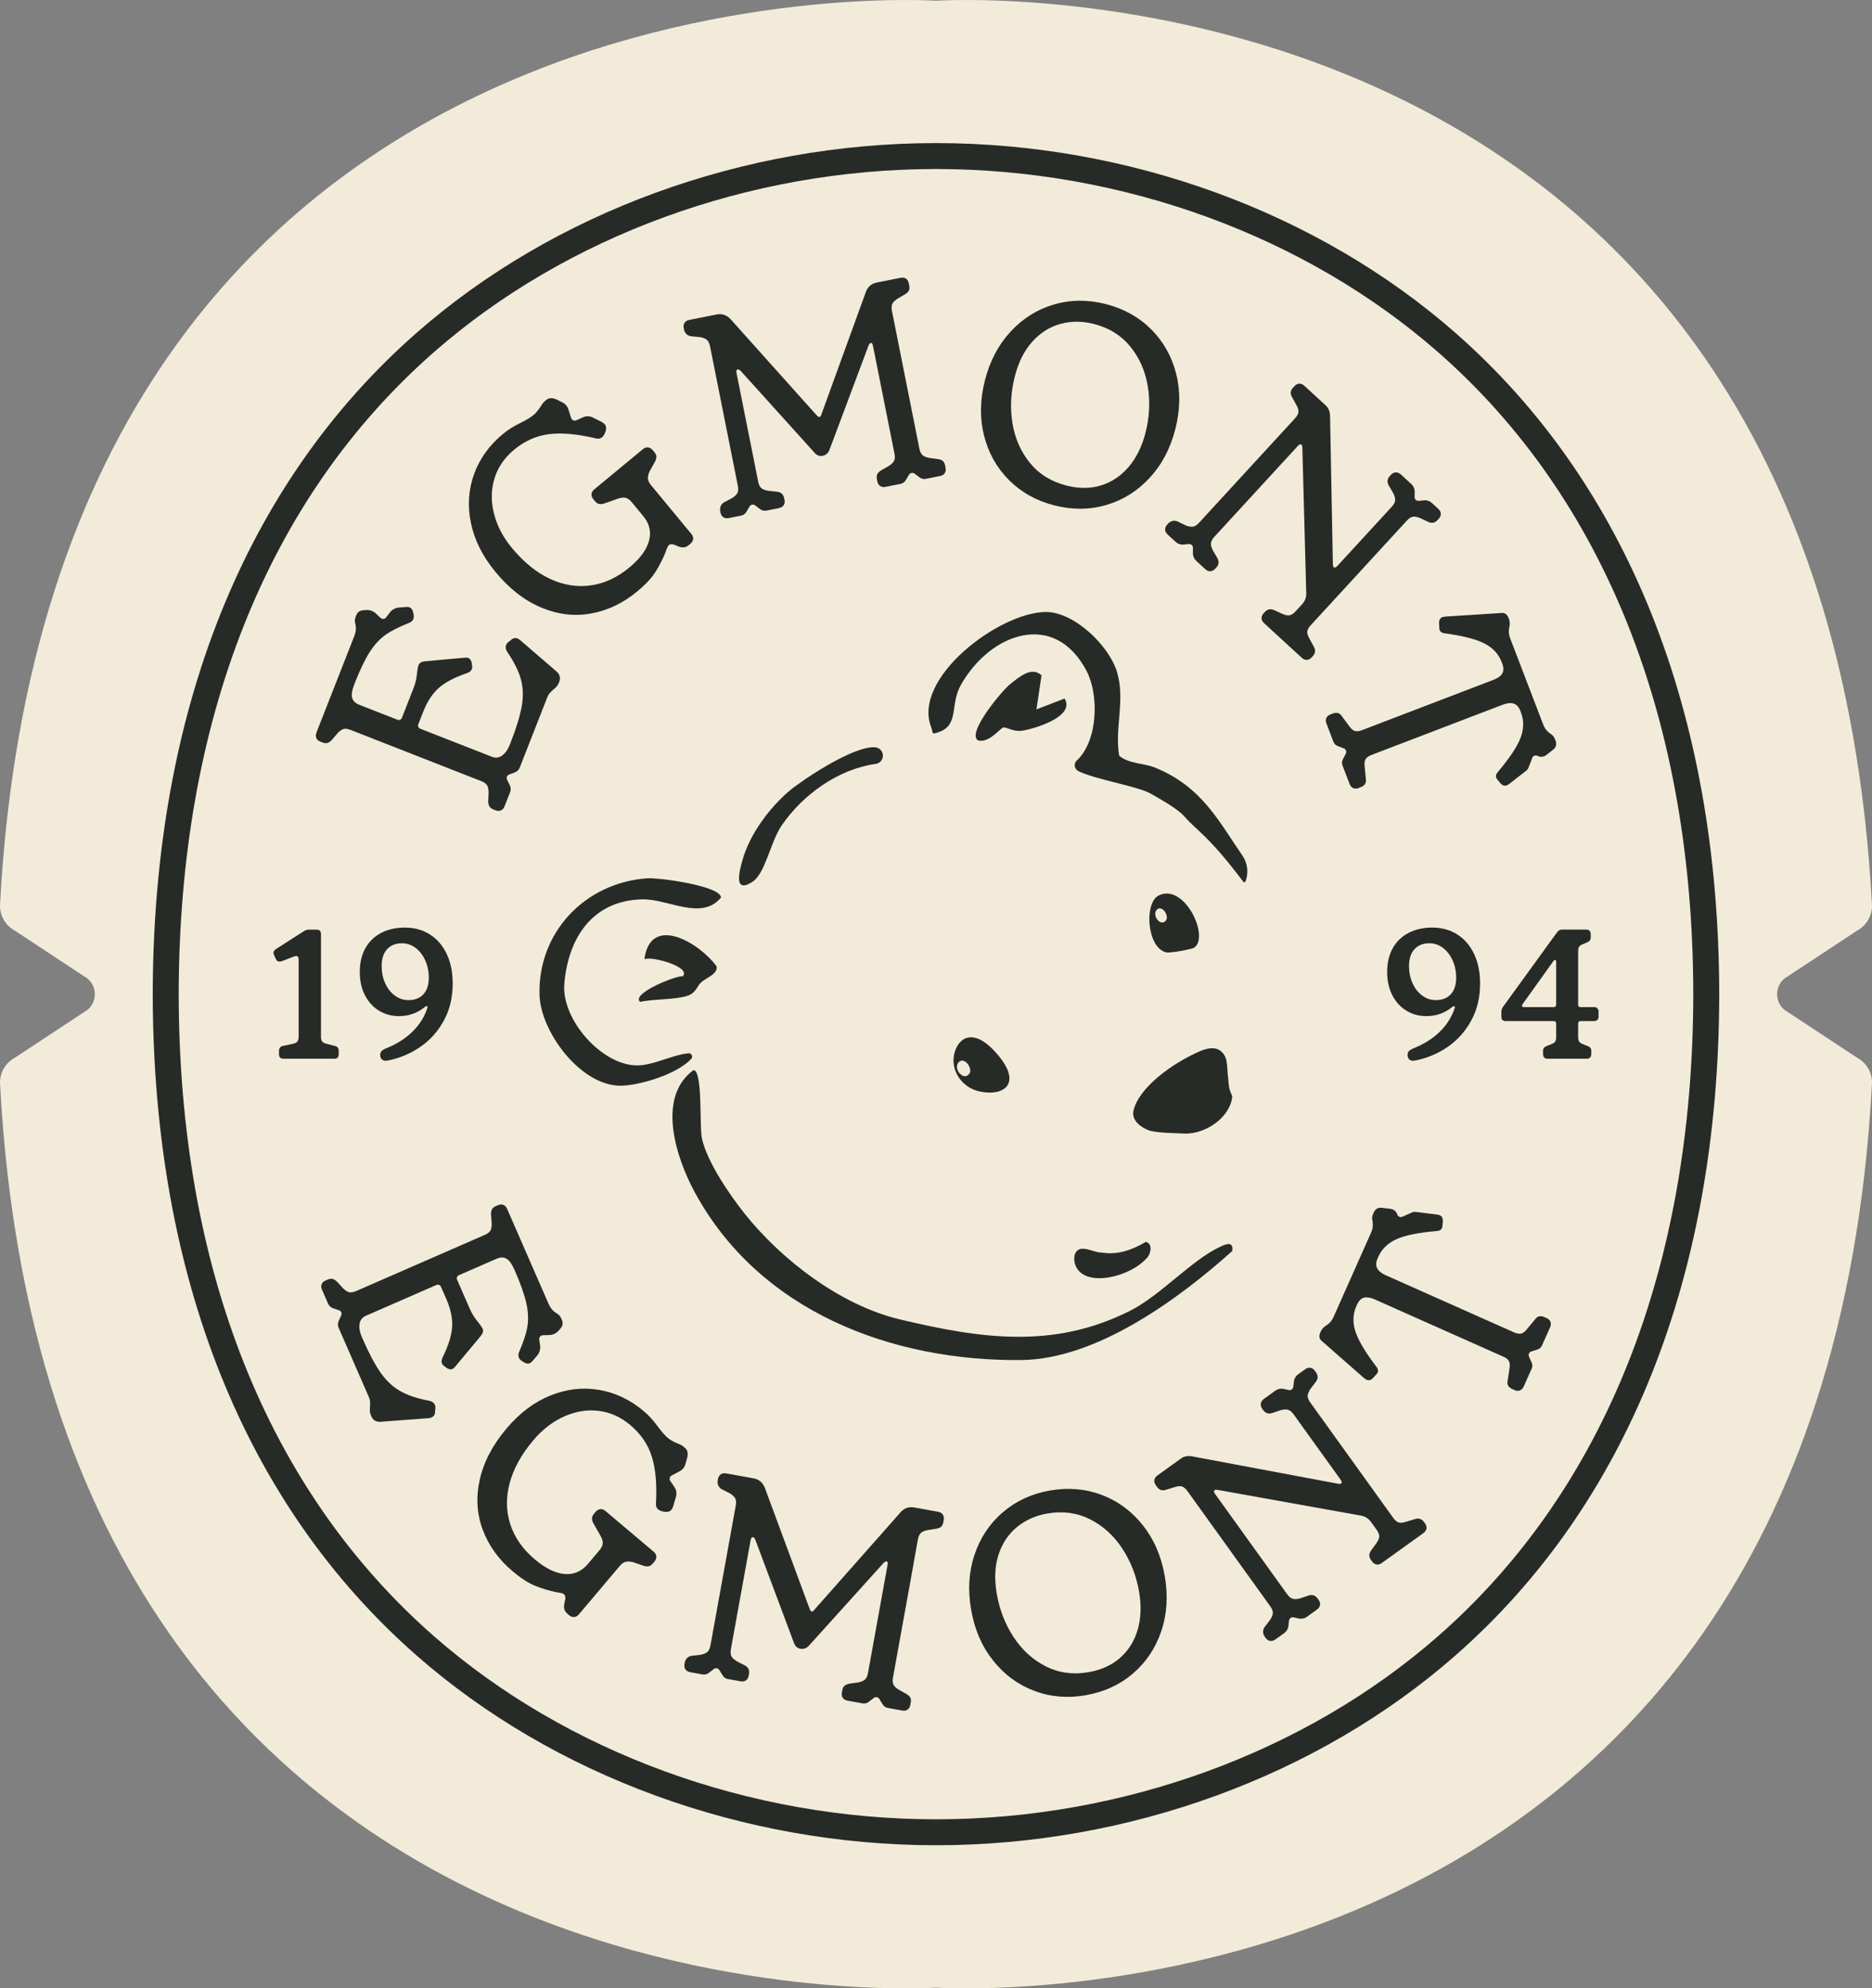<svg viewBox="0 0 941.45 1000" version="1.1" xmlns="http://www.w3.org/2000/svg" id="Layer_1">
  
  <rect x="0" y="0" width="941.45" height="1000" fill="#808080" stroke="none"/>
  
  <defs>
    <style>
      .st0 {
        fill: #f3ebd9;
      }

      .st1 {
        fill: #272b27;
      }
    </style>
  </defs>
  <path d="M899.18,509.03l34.7,22.87c4.87,2.59,7.85,7.77,7.55,13.25-25.93,484.69-470.7,454.48-470.7,454.48,0,0-444.78,30.21-470.71-454.48-.29-5.48,2.68-10.66,7.55-13.25l34.67-22.87c7.26-3.86,7.26-14.19,0-18.05l-34.67-22.87c-4.87-2.59-7.84-7.77-7.55-13.25C25.94-29.84,470.72.37,470.72.37c0,0,444.78-30.21,470.7,454.48.29,5.48-2.68,10.66-7.55,13.25l-34.7,22.87c-7.26,3.86-7.26,14.2,0,18.06Z" class="st0"></path>
  <g>
    <g>
      <path d="M142.53,532.47c-1.49,0-2.23-.77-2.23-2.32v-1.48c0-1.42.59-2.29,1.78-2.6l5.62-1.21c.89-.19,1.53-.56,1.92-1.11s.58-1.33.58-2.32v-38.87c0-1.17-.44-1.76-1.34-1.76-.24,0-.59.09-1.07.28l-5.8,2.23c-.42.19-.89.28-1.43.28-.89,0-1.49-.4-1.78-1.21l-.8-1.67c-.3-.62-.45-1.12-.45-1.49,0-.68.39-1.3,1.16-1.85l13.91-8.91c.95-.62,1.81-.93,2.59-.93h4.01c1.49,0,2.23.77,2.23,2.32v51.58c0,.99.18,1.75.54,2.27.36.53.98.91,1.87,1.16l4.73,1.21c1.19.25,1.78,1.11,1.78,2.6v1.48c0,1.55-.74,2.32-2.23,2.32h-25.59Z" class="st1"></path>
      <path d="M194.06,533.49c-.89,0-1.59-.26-2.1-.79-.51-.52-.76-1.28-.76-2.27,0-.68.21-1.25.62-1.72.41-.46,1.1-.91,2.05-1.35,5.47-2.16,9.99-4.99,13.55-8.49,3.57-3.49,6.06-7.47,7.49-11.92.06-.12.09-.28.09-.46,0-.31-.15-.46-.45-.46-.18,0-.42.09-.71.28-3.8,3.15-8.2,4.73-13.2,4.73-3.63,0-6.94-.89-9.94-2.69-3-1.79-5.38-4.37-7.13-7.75-1.75-3.37-2.63-7.31-2.63-11.83s.95-8.63,2.85-11.97c1.9-3.34,4.56-5.89,7.98-7.65s7.36-2.64,11.82-2.64c4.81,0,9.04,1.16,12.66,3.48,3.63,2.32,6.43,5.6,8.43,9.83s2.99,9.17,2.99,14.8c0,6.99-1.47,13.19-4.42,18.6-2.94,5.41-6.86,9.82-11.77,13.22-4.9,3.4-10.3,5.69-16.18,6.87-.6.12-1.01.19-1.25.19ZM212.92,500.05c1.81-1.95,2.72-4.72,2.72-8.3,0-3.15-.59-6.06-1.78-8.72s-2.81-4.76-4.86-6.31c-2.05-1.54-4.32-2.32-6.82-2.32-3.21,0-5.72,1.01-7.53,3.02-1.81,2.01-2.72,4.81-2.72,8.4,0,3.16.59,6.05,1.78,8.68,1.19,2.63,2.81,4.7,4.86,6.21,2.05,1.52,4.32,2.27,6.82,2.27,3.21,0,5.72-.97,7.53-2.92Z" class="st1"></path>
    </g>
    <g>
      <path d="M710.74,533.49c-.89,0-1.59-.26-2.1-.79-.51-.52-.76-1.28-.76-2.27,0-.68.21-1.25.62-1.72.41-.46,1.1-.91,2.05-1.35,5.47-2.16,9.99-4.99,13.55-8.49,3.57-3.49,6.06-7.47,7.49-11.92.06-.12.09-.28.09-.46,0-.31-.15-.46-.45-.46-.18,0-.42.09-.71.28-3.8,3.15-8.2,4.73-13.2,4.73-3.63,0-6.94-.89-9.94-2.69-3-1.79-5.38-4.37-7.13-7.75-1.75-3.37-2.63-7.31-2.63-11.83s.95-8.63,2.85-11.97c1.9-3.34,4.56-5.89,7.98-7.65s7.36-2.64,11.82-2.64c4.81,0,9.04,1.16,12.66,3.48,3.63,2.32,6.43,5.6,8.43,9.83,1.99,4.24,2.99,9.17,2.99,14.8,0,6.99-1.47,13.19-4.42,18.6-2.94,5.41-6.86,9.82-11.77,13.22-4.9,3.4-10.3,5.69-16.18,6.87-.6.12-1.01.19-1.25.19ZM729.6,500.05c1.81-1.95,2.72-4.72,2.72-8.3,0-3.15-.59-6.06-1.78-8.72-1.19-2.66-2.81-4.76-4.86-6.31-2.05-1.54-4.32-2.32-6.82-2.32-3.21,0-5.72,1.01-7.53,3.02-1.81,2.01-2.72,4.81-2.72,8.4,0,3.16.59,6.05,1.78,8.68,1.19,2.63,2.81,4.7,4.86,6.21,2.05,1.52,4.32,2.27,6.82,2.27,3.21,0,5.72-.97,7.53-2.92Z" class="st1"></path>
      <path d="M778.24,532.47c-.66,0-1.19-.2-1.61-.6s-.62-.98-.62-1.72v-1.58c0-.68.15-1.21.45-1.58s.77-.68,1.43-.93l2.32-.93c.89-.31,1.52-.73,1.87-1.25.36-.53.54-1.28.54-2.27v-6.96c0-.31-.1-.57-.31-.79-.21-.22-.46-.33-.76-.33h-24.26c-1.49,0-2.23-.71-2.23-2.13v-2.41c0-.99.27-1.86.8-2.6l27.11-37.39c.42-.56.82-.94,1.2-1.16s.91-.33,1.56-.33h12.13c.65,0,1.17.2,1.56.6.39.4.58.98.58,1.72v1.58c0,.68-.15,1.21-.44,1.58-.3.37-.74.68-1.34.93l-2.14.93c-.89.31-1.52.73-1.87,1.25-.36.53-.54,1.29-.54,2.27v27c0,.31.1.57.31.79.21.22.46.33.76.33h6.96c.71,0,1.26.22,1.65.65.38.43.58.99.58,1.67v2.5c0,.68-.2,1.22-.58,1.62-.39.4-.94.6-1.65.6h-6.96c-.3,0-.55.11-.76.33-.21.22-.31.48-.31.79v6.96c0,.99.18,1.75.54,2.27.36.53.98.95,1.87,1.25l2.32.93c.66.25,1.13.56,1.43.93s.45.9.45,1.58v1.58c0,.74-.21,1.32-.62,1.72-.42.4-.95.6-1.61.6h-19.8ZM781.54,506.49c.29,0,.55-.11.76-.33.21-.22.31-.48.31-.79v-21.71c0-.25-.06-.46-.18-.65-.12-.19-.24-.28-.36-.28-.24,0-.51.19-.8.56l-15.6,21.8c-.18.19-.27.4-.27.65s.09.43.27.56.41.19.71.19h15.16Z" class="st1"></path>
    </g>
  </g>
  <path d="M470.72,928.03c-96.88,0-192.1-34.79-261.23-95.45-86.43-75.84-132.29-190.51-132.67-331.71h0v-1.76h0c.38-141.19,46.24-255.87,132.67-331.71,69.14-60.66,164.35-95.44,261.23-95.44s192.1,34.79,261.23,95.44c86.43,75.84,132.29,190.52,132.67,331.71v1.76c-.38,141.19-46.24,255.87-132.67,331.71-69.13,60.66-164.35,95.45-261.23,95.45ZM89.87,500c.19,137.73,44.52,249.33,128.23,322.77,66.79,58.6,158.87,92.21,252.62,92.21s185.84-33.61,252.62-92.21c83.71-73.44,128.04-185.05,128.23-322.77-.19-137.73-44.52-249.33-128.23-322.78-66.79-58.6-158.86-92.21-252.62-92.21s-185.84,33.61-252.62,92.21c-83.71,73.45-128.04,185.05-128.23,322.78Z" class="st1"></path>
  <g>
    <g>
      <path d="M711.34,764.07l-4.26,1.28c-1.54.51-2.77.62-3.69.33-.92-.29-1.84-1.06-2.74-2.32l-41.68-57.99c-.9-1.26-1.35-2.37-1.33-3.34.02-.97.49-2.14,1.41-3.51l2.66-3.52c1.23-1.6,1.26-3.23.07-4.88l-.51-.71c-.62-.86-1.37-1.37-2.25-1.51-.88-.14-1.75.1-2.61.72l-3.62,2.6c-1.17.84-1.92,2.13-2.08,3.56l-.29,2.69c-.12,1.12-1.19,1.88-2.29,1.64l-2.64-.58c-1.4-.31-2.87,0-4.04.83l-5.78,4.16c-.87.62-1.39,1.39-1.57,2.29-.18.91.04,1.79.66,2.66l.51.71c1.19,1.65,2.77,2.12,4.76,1.4l4.18-1.4c1.52-.38,2.74-.42,3.66-.13.92.29,1.84,1.06,2.74,2.32l23.64,32.88c.62.87.66,1.5.11,1.89-.23.17-.69.2-1.37.09l-73.56-13.8c-2.16-.35-3.99,0-5.48,1.08l-11.79,8.47c-.94.68-1.49,1.46-1.63,2.33s.1,1.75.72,2.61l.68.94c1.13,1.57,2.65,2.03,4.56,1.37l4.38-1.36c1.46-.45,2.65-.54,3.58-.25.93.29,1.84,1.07,2.74,2.32l41.6,57.87c.9,1.26,1.35,2.37,1.33,3.34-.02.97-.45,2.11-1.29,3.43l-2.77,3.6c-1.1,1.43-1.13,3.4-.08,4.86l.52.72c.62.87,1.37,1.37,2.25,1.51.88.14,1.79-.12,2.73-.8l4.37-3.14c1.19-.86,1.96-2.18,2.12-3.64l.29-2.64c.12-1.12,1.19-1.88,2.29-1.64l2.6.57c1.43.31,2.93,0,4.12-.85l4.95-3.56c.94-.68,1.49-1.45,1.63-2.33.14-.88-.09-1.75-.72-2.61l-.51-.71c-1.19-1.65-2.77-2.12-4.76-1.4l-4.18,1.4c-1.52.38-2.74.42-3.66.13-.92-.29-1.84-1.06-2.74-2.32l-36.26-50.45c-.62-.86-.66-1.49-.11-1.89.24-.17.69-.2,1.37-.09l72.04,12.93c2.16.35,3.89,1.43,5.19,3.24l2.8,3.89c.9,1.26,1.35,2.37,1.33,3.34-.02.97-.48,2.07-1.37,3.31l-2.69,3.72c-1.23,1.6-1.26,3.23-.07,4.88l.51.71c.62.87,1.37,1.37,2.25,1.51.88.15,1.75-.09,2.61-.72l20.86-15c.94-.68,1.48-1.45,1.63-2.33s-.09-1.75-.72-2.61l-.51-.71c-1.19-1.65-2.77-2.12-4.76-1.4Z" class="st1"></path>
      <path d="M218.76,709.91l.2-1.35c.08-.78-.01-1.48-.28-2.1-.43-.98-1.35-1.63-2.76-1.96-6.1-1.14-11.02-2.79-14.76-4.96-3.75-2.16-7.03-5.27-9.85-9.32-2.82-4.05-5.88-9.84-9.17-17.38-1.2-2.75-1.64-5.09-1.32-7.02.31-1.94,1.41-3.31,3.27-4.12l35.38-15.45c.44-.19.89-.2,1.33-.03s.77.48.96.93l2.73,6.25c2.17,4.97,3.13,9.59,2.89,13.87-.25,4.28-1.82,9.37-4.73,15.29-.63,1.22-.75,2.28-.36,3.17.27.62.68,1.07,1.23,1.36l1,.83c1.17.75,2.16.96,2.96.61.44-.19.87-.54,1.29-1.04l12.69-15.2c.69-.83,1.14-1.56,1.35-2.17.2-.62.15-1.28-.16-1.99-.23-.53-.84-1.43-1.81-2.69-1.92-2.22-3.43-4.58-4.51-7.06l-6.45-14.76c-.19-.45-.2-.89-.03-1.33.17-.45.48-.76.93-.96l18.89-8.25c1.95-.85,3.63-.87,5.04-.06,1.41.81,2.79,2.77,4.15,5.87,2.98,6.83,4.93,12.39,5.86,16.68.93,4.29,1.09,8.18.5,11.66-.59,3.48-1.95,7.63-4.06,12.46-.54,1.19-.61,2.22-.23,3.11.27.62.78,1.19,1.54,1.7l.88.56c1.17.75,2.2.94,3.09.55.44-.19.87-.54,1.29-1.04l2.4-2.79c1.2-1.4,1.74-3.24,1.49-5.07l-.42-3.02c-.16-1.11.69-2.12,1.81-2.15l3.3-.11c1.79-.06,3.48-.86,4.65-2.22l.75-.88c1.29-1.41,1.58-2.91.88-4.5l-.29-.66c-.31-.71-.66-1.27-1.05-1.68-.39-.41-1.01-.85-1.85-1.33-1.51-1.03-2.65-2.44-3.42-4.21l-20.97-48.02c-.43-.98-1.05-1.63-1.88-1.95-.83-.33-1.73-.27-2.71.15l-1.06.46c-.98.43-1.63.97-1.97,1.65-.34.67-.49,1.53-.46,2.58l.35,4.44c.05,1.56-.17,2.77-.64,3.61-.48.84-1.43,1.57-2.84,2.19l-64.65,28.23c-1.42.62-2.6.82-3.54.6-.94-.22-1.97-.88-3.08-1.98l-3.01-3.28c-.74-.73-1.48-1.2-2.2-1.41-.73-.21-1.58-.1-2.55.32l-1.06.46c-.98.43-1.63,1.05-1.95,1.88-.33.83-.28,1.73.15,2.71l3.08,7.05c.49,1.12,1.43,1.98,2.59,2.36l2.89.96c1.07.35,1.59,1.56,1.13,2.58l-1.26,2.77c-.51,1.11-.52,2.39-.03,3.51l15.07,34.51c.43.97.66,1.82.71,2.54.05.72.05,1.62,0,2.7-.08.77-.11,1.5-.08,2.17.03.67.2,1.36.51,2.07l.23.53c.85,1.95,2.41,2.85,4.67,2.71l24.08-1.81c.61-.06,1.09-.16,1.45-.32,1.24-.54,1.86-1.55,1.85-3.02Z" class="st1"></path>
      <path d="M330.1,782.78c-.08-.89-.52-1.67-1.33-2.36l-24.29-20.51c-.81-.69-1.67-.99-2.55-.92-.89.07-1.7.56-2.45,1.44l-.66.78c-.69.81-1.05,1.58-1.09,2.31-.04.72.14,1.52.56,2.37l3.75,6.58c.81,1.44,1.17,2.7,1.09,3.77-.08,1.07-.62,2.2-1.62,3.38l-5.9,6.99c-3.12,3.7-7,5.36-11.63,5-4.63-.36-9.65-2.83-15.04-7.38-6.06-5.12-10.16-10.99-12.3-17.61-2.14-6.62-2.24-13.54-.31-20.78,1.93-7.23,5.89-14.4,11.89-21.5,4.56-5.4,9.73-9.39,15.52-11.97,5.79-2.58,11.58-3.52,17.38-2.8,5.79.71,11.09,3.1,15.9,7.16,5.32,4.5,8.93,9.82,10.82,15.98,1.89,6.16,2.58,13.9,2.06,23.21-.16,1.39.21,2.45,1.09,3.2.52.44,1.3.78,2.35,1.04l1.15.21c1.45.08,2.49-.24,3.11-.98.44-.52.79-1.24,1.05-2.15l1.31-4.53c.47-1.63.19-3.39-.76-4.79l-2.11-3.1c-.63-.93-.32-2.2.67-2.73l4.12-2.2c1.36-.72,2.36-1.96,2.79-3.44l.83-2.86c.68-2.46.36-4.25-.97-5.38l-.78-.66c-.74-.62-1.75-1.16-3.02-1.6-2.14-.92-3.72-1.81-4.76-2.69-1.48-1.25-3.11-3.07-4.89-5.46-2.33-3.24-4.76-5.92-7.27-8.04-6.88-5.81-14.42-9.39-22.64-10.76-8.22-1.37-16.38-.4-24.48,2.89-8.1,3.29-15.4,8.78-21.89,16.47-7.06,8.36-11.57,16.96-13.53,25.81-1.97,8.85-1.46,17.26,1.51,25.21,2.97,7.96,7.97,14.9,14.99,20.83,4.21,3.56,8.03,6.02,11.44,7.38,3.41,1.36,7,2.43,10.78,3.21,1.94.25,3.18.59,3.69,1.03.52.44.72,1.25.62,2.42l-.52,2.41c-.18,1.11-.15,2.06.08,2.83.24.77.76,1.5,1.57,2.19l.78.66c.81.69,1.66.99,2.55.92.88-.07,1.67-.52,2.36-1.33l20.6-24.4c.94-1.11,1.92-1.79,2.97-2.05,1.04-.26,2.34-.18,3.88.24l5.3,1.82c.91.27,1.73.32,2.43.16.71-.16,1.4-.65,2.09-1.46l.66-.78c.75-.89,1.08-1.77,1.01-2.66Z" class="st1"></path>
      <path d="M459.42,786.42l2.2-12.16c.28-1.52.77-2.61,1.48-3.27.71-.66,1.83-1.14,3.36-1.46l4.4-.68c1.12-.19,1.94-.53,2.47-1.03.53-.49.89-1.26,1.08-2.31l.21-1.14c.19-1.05.03-1.94-.48-2.67-.51-.73-1.28-1.19-2.33-1.38l-1.59-.29-9.01-1.63-1.39-.25c-2.76-.5-5.07.31-6.93,2.43l-43.4,49.08c-.41.62-.85.88-1.32.79-.29-.05-.61-.45-.96-1.21l-22.58-61.03c-1.09-2.66-2.97-4.23-5.64-4.71l-13.71-2.48c-1.14-.21-2.08-.06-2.81.45-.73.51-1.19,1.28-1.38,2.33l-.16.86c-.32,1.78.56,3.56,2.17,4.38l4.04,2.05c1.32.83,2.2,1.68,2.64,2.54.43.87.51,2.06.24,3.58l-12.72,70.27c-.28,1.52-.77,2.61-1.48,3.27-.71.66-1.83,1.14-3.36,1.46l-4.5.51c-1.8.2-3.25,1.56-3.57,3.34l-.15.86c-.19,1.05-.03,1.94.48,2.67.51.73,1.33,1.2,2.47,1.41l6.16,1.12c1.08.2,2.2-.08,3.07-.75l2.56-1.98c.89-.69,2.18-.46,2.77.5l1.7,2.75c.58.94,1.53,1.59,2.61,1.78l6.41,1.16c1.05.19,1.93.03,2.67-.48.73-.51,1.19-1.28,1.38-2.33l.15-.86c.36-2-.36-3.46-2.16-4.37l-3.91-2.03c-1.42-.85-2.35-1.7-2.78-2.57-.43-.86-.51-2.06-.24-3.58l9.96-54.99c.17-.95.59-1.37,1.26-1.25.29.05.61.41.99,1.06l19.49,52.06c.58,1.68,1.68,2.67,3.3,2.96,1.62.29,3.04-.24,4.27-1.59l37.65-41.72c.58-.49,1.01-.7,1.3-.65.57.1.77.63.6,1.58l-9.88,54.56c-.28,1.52-.77,2.61-1.48,3.27-.71.66-1.83,1.14-3.36,1.46l-4.54.65c-1.02.21-1.82.56-2.4,1.04-.58.49-.96,1.25-1.15,2.3l-.21,1.14c-.19,1.05-.03,1.94.48,2.67.51.73,1.28,1.19,2.33,1.38l7.63,1.38c1.08.2,2.2-.08,3.07-.75l2.55-1.98c.89-.69,2.18-.46,2.77.5l1.7,2.75c.58.94,1.53,1.59,2.61,1.78l7.23,1.31c1.05.19,1.93.03,2.67-.48.73-.51,1.19-1.28,1.38-2.33l.21-1.14c.19-1.05.12-1.9-.2-2.55-.32-.65-.98-1.26-1.96-1.83l-3.88-2.18c-1.33-.83-2.21-1.68-2.64-2.54-.43-.87-.51-2.06-.24-3.58l8.06-44.5,2.31-12.76Z" class="st1"></path>
      <path d="M519.98,850.31c-8.15-3.1-15.03-8.2-20.62-15.28-5.6-7.08-9.26-15.58-10.98-25.5-1.72-9.91-1.14-19.15,1.75-27.7,2.88-8.55,7.64-15.66,14.27-21.33,6.63-5.67,14.52-9.29,23.67-10.88,9.25-1.6,17.95-.85,26.1,2.25,8.15,3.11,15.02,8.2,20.62,15.28,5.6,7.08,9.26,15.58,10.98,25.5,1.72,9.92,1.14,19.15-1.75,27.7-2.89,8.56-7.65,15.67-14.27,21.33-6.63,5.67-14.57,9.3-23.82,10.91-9.15,1.59-17.81.83-25.96-2.27ZM563.37,833.72c4.21-3.73,7.15-8.46,8.81-14.2,1.66-5.74,1.88-12.09.67-19.05-1.39-8.01-4.22-15.25-8.48-21.73-4.27-6.48-9.66-11.36-16.17-14.65-6.52-3.29-13.68-4.26-21.5-2.9-5.91,1.03-11.02,3.31-15.31,6.85-4.3,3.55-7.37,8.18-9.23,13.9-1.86,5.72-2.15,12.26-.87,19.6,1.41,8.11,4.24,15.4,8.51,21.88,4.27,6.48,9.65,11.36,16.17,14.65,6.51,3.29,13.68,4.26,21.5,2.9,6.39-1.11,11.69-3.52,15.91-7.25Z" class="st1"></path>
      <path d="M709.91,609.86l-4.63,2.07c-1.03.46-2.23-.07-2.57-1.15h0c-.49-1.52-1.82-2.62-3.41-2.82l-4.36-.53c-1.92-.22-3.29.6-4.11,2.46l-.24.53c-.32.71-.49,1.35-.53,1.91-.04.57.05,1.32.26,2.26.25,1.81,0,3.55-.74,5.23l-19.01,42.7c-.71,1.59-1.82,2.9-3.33,3.92-1.43.85-2.43,1.89-2.98,3.12l-.24.53c-.87,1.95-.54,3.47.99,4.57l20.9,18.36c.63.49,1.07.8,1.34.91,1.06.47,2.13.21,3.21-.79l.99-1.15c.75-.73,1.2-1.27,1.36-1.62.43-.97.24-1.96-.59-2.96-5.62-7.37-9.14-13.31-10.58-17.82-1.44-4.51-1.29-8.7.44-12.59l.53-1.19c.92-1.82,2.08-2.89,3.49-3.21,1.41-.32,3.18-.01,5.3.93l64.58,28.75c1.42.63,2.36,1.37,2.83,2.21.47.84.59,2.01.35,3.49l-.95,6.41c-.43,1.93.37,3.34,2.4,4.25l1.06.47c.97.43,1.87.49,2.7.17.83-.32,1.46-.96,1.9-1.94l4.05-9.09c.41-.92.41-1.97,0-2.89l-1.38-3.09c-.46-1.03.07-2.23,1.15-2.57l3.22-1.04c.96-.31,1.74-1.01,2.15-1.93l4.05-9.09c.47-1.06.55-2.01.23-2.84-.32-.83-.96-1.46-1.94-1.9l-1.06-.47c-2.03-.9-3.64-.51-4.82,1.19l-4.13,5c-.94,1.17-1.89,1.86-2.83,2.08-.94.22-2.12,0-3.54-.62l-64.58-28.75c-2.12-.94-3.54-2.1-4.25-3.48-.71-1.37-.64-3.04.23-4.98l.35-.8c1.73-3.89,4.73-6.82,9-8.79,4.27-1.97,11.08-3.36,20.44-4.17,1.3-.06,2.16-.57,2.6-1.55.16-.35.26-1.05.3-2.09l.13-1.37c.02-1.47-.5-2.45-1.56-2.92-.27-.12-.79-.24-1.58-.38l-10.42-1.28c-.74-.09-1.5.02-2.18.33Z" class="st1"></path>
    </g>
    <g>
      <path d="M768.78,385.9l1.81-4.73c.4-1.05,1.63-1.52,2.63-1.01h0c1.43.73,3.14.57,4.41-.42l3.46-2.7c1.51-1.2,1.9-2.75,1.17-4.65l-.21-.54c-.28-.72-.6-1.3-.97-1.73-.37-.43-.97-.9-1.78-1.41-1.46-1.1-2.52-2.51-3.17-4.23l-16.72-43.65c-.62-1.63-.76-3.34-.41-5.13.42-1.61.39-3.05-.1-4.31l-.21-.54c-.76-1.99-2.07-2.83-3.93-2.54l-27.76,1.77c-.79.1-1.32.2-1.59.3-1.08.42-1.66,1.36-1.71,2.83l.11,1.51c-.02,1.04.05,1.74.19,2.11.38.99,1.22,1.55,2.51,1.68,9.18,1.25,15.87,2.96,20.07,5.14,4.2,2.17,7.06,5.25,8.58,9.23l.47,1.22c.64,1.93.57,3.51-.2,4.74-.77,1.23-2.24,2.26-4.41,3.09l-66.02,25.28c-1.45.55-2.63.7-3.57.43-.93-.26-1.84-1.01-2.72-2.22l-3.86-5.21c-1.06-1.67-2.62-2.1-4.7-1.31l-1.08.42c-1,.38-1.67.98-2.04,1.79-.36.81-.35,1.71.03,2.71l3.56,9.29c.36.94,1.1,1.68,2.04,2.05l3.16,1.21c1.05.4,1.52,1.63,1.01,2.63l-1.54,3.01c-.46.9-.52,1.95-.16,2.89l3.56,9.29c.42,1.08,1.03,1.81,1.84,2.17.81.36,1.71.35,2.71-.03l1.08-.42c2.08-.8,2.93-2.21,2.57-4.25l-.61-6.45c-.16-1.49.02-2.65.54-3.47.52-.82,1.5-1.5,2.94-2.06l66.02-25.28c2.17-.83,3.99-1.01,5.47-.54,1.47.47,2.59,1.7,3.36,3.69l.31.81c1.52,3.98,1.47,8.17-.16,12.57-1.63,4.41-5.47,10.2-11.52,17.39-.88.96-1.13,1.93-.74,2.93.14.36.56.92,1.27,1.69l.87,1.06c1.03,1.06,2.08,1.38,3.17.96.27-.1.73-.38,1.39-.84l8.28-6.46c.59-.46,1.04-1.07,1.31-1.77Z" class="st1"></path>
      <path d="M660.64,325.08l-2.12-3.92c-.81-1.4-1.17-2.59-1.07-3.55.1-.96.67-2.01,1.72-3.15l48.32-52.59c1.05-1.14,2.05-1.8,3-1.98.95-.18,2.19.04,3.73.66l3.98,1.89c1.82.88,3.41.58,4.79-.92l.59-.64c.72-.78,1.06-1.62,1.02-2.51-.04-.89-.45-1.69-1.23-2.41l-3.28-3.02c-1.06-.97-2.48-1.45-3.91-1.31l-2.69.26c-1.12.11-2.09-.78-2.07-1.91l.03-2.71c.02-1.44-.58-2.81-1.64-3.79l-5.24-4.82c-.79-.72-1.64-1.08-2.56-1.07-.92,0-1.75.4-2.47,1.18l-.59.64c-1.38,1.5-1.51,3.15-.41,4.95l2.22,3.81c.68,1.41.97,2.6.87,3.56-.1.96-.67,2.02-1.72,3.15l-27.4,29.82c-.72.78-1.33.95-1.83.49-.21-.2-.34-.64-.36-1.32l-1.42-74.83c-.09-2.19-.82-3.9-2.17-5.15l-10.69-9.82c-.85-.79-1.73-1.16-2.62-1.12-.89.04-1.69.45-2.41,1.23l-.79.85c-1.31,1.43-1.45,3-.42,4.74l2.22,4.02c.74,1.34,1.06,2.49.97,3.45-.1.97-.67,2.02-1.72,3.16l-48.22,52.48c-1.05,1.14-2.05,1.8-3,1.98-.95.18-2.16-.01-3.62-.57l-4.09-1.98c-1.62-.79-3.56-.42-4.78.91l-.6.65c-.72.79-1.06,1.62-1.02,2.51.04.89.48,1.73,1.34,2.51l3.96,3.64c1.08.99,2.53,1.48,3.99,1.34l2.65-.25c1.12-.11,2.09.78,2.07,1.91l-.03,2.66c-.02,1.47.59,2.87,1.67,3.86l4.49,4.13c.85.79,1.73,1.16,2.62,1.12.89-.04,1.69-.45,2.41-1.23l.59-.64c1.38-1.5,1.51-3.15.41-4.95l-2.22-3.81c-.68-1.41-.97-2.6-.87-3.56.1-.96.67-2.01,1.72-3.16l42.03-45.75c.72-.78,1.33-.95,1.83-.49.21.2.33.64.36,1.32l1.96,73.16c.09,2.19-.62,4.1-2.12,5.74l-3.24,3.53c-1.05,1.14-2.05,1.8-3,1.98-.95.18-2.13-.05-3.52-.67l-4.19-1.88c-1.82-.88-3.41-.58-4.79.92l-.59.64c-.72.79-1.06,1.62-1.02,2.51.04.89.45,1.69,1.23,2.41l18.92,17.38c.85.79,1.72,1.16,2.62,1.12.89-.04,1.69-.45,2.41-1.23l.59-.64c1.38-1.5,1.51-3.15.41-4.95Z" class="st1"></path>
      <path d="M507.44,241.46c-6.16-6.17-10.35-13.63-12.55-22.39-2.21-8.75-2.06-18,.43-27.76,2.49-9.75,6.81-17.94,12.95-24.56,6.14-6.62,13.39-11.16,21.76-13.61,8.37-2.45,17.05-2.53,26.05-.23,9.09,2.33,16.72,6.57,22.89,12.74,6.16,6.17,10.35,13.64,12.55,22.39,2.2,8.75,2.06,18.01-.43,27.76-2.49,9.75-6.81,17.94-12.95,24.56-6.14,6.62-13.39,11.16-21.76,13.61-8.37,2.45-17.1,2.52-26.19.19-9-2.3-16.58-6.54-22.75-12.71ZM553.81,244.1c5.37-1.67,9.99-4.79,13.85-9.34,3.86-4.56,6.67-10.26,8.42-17.1,2.01-7.87,2.4-15.64,1.17-23.3-1.24-7.66-4.16-14.32-8.75-19.99-4.6-5.67-10.74-9.49-18.42-11.45-5.81-1.49-11.41-1.49-16.78-.02-5.37,1.47-10.08,4.44-14.11,8.9-4.04,4.46-6.98,10.3-8.82,17.52-2.04,7.97-2.44,15.78-1.2,23.44,1.24,7.66,4.15,14.32,8.75,19.99,4.59,5.67,10.73,9.49,18.42,11.45,6.28,1.61,12.11,1.57,17.48-.1Z" class="st1"></path>
      <path d="M451,168.54l-2.42-12.12c-.3-1.52-.24-2.71.17-3.59.42-.87,1.28-1.74,2.59-2.59l3.84-2.25c.97-.59,1.61-1.21,1.92-1.86.31-.66.37-1.5.16-2.55l-.23-1.14c-.21-1.04-.68-1.81-1.42-2.31-.74-.49-1.63-.64-2.68-.43l-1.59.32-8.98,1.79-1.39.28c-2.75.55-4.6,2.15-5.55,4.81l-22.36,61.59c-.15.72-.47,1.13-.94,1.22-.29.06-.73-.2-1.34-.77l-43.41-48.48c-1.99-2.07-4.32-2.84-6.97-2.31l-13.67,2.72c-1.14.23-1.96.71-2.45,1.45-.49.74-.64,1.63-.43,2.68l.17.85c.35,1.77,1.83,3.11,3.63,3.28l4.51.43c1.54.29,2.67.75,3.39,1.4.72.65,1.23,1.73,1.54,3.25l13.96,70.04c.3,1.52.24,2.71-.17,3.59-.42.87-1.28,1.74-2.59,2.59l-4,2.12c-1.6.85-2.45,2.65-2.1,4.42l.17.85c.21,1.05.68,1.81,1.42,2.31.74.5,1.68.63,2.82.4l6.14-1.22c1.08-.22,2.02-.88,2.58-1.83l1.65-2.78c.57-.97,1.86-1.22,2.76-.55l2.59,1.94c.88.66,2,.91,3.08.7l6.39-1.27c1.04-.21,1.81-.68,2.31-1.42.49-.74.64-1.63.43-2.68l-.17-.85c-.4-1.99-1.6-3.08-3.61-3.28l-4.38-.46c-1.63-.27-2.81-.72-3.53-1.37-.72-.65-1.23-1.73-1.54-3.25l-10.93-54.81c-.19-.95.05-1.49.71-1.62.29-.06.72.15,1.31.63l37.24,41.27c1.16,1.35,2.54,1.86,4.15,1.54s2.74-1.34,3.39-3.04l19.71-52.62c.36-.66.68-1.02.97-1.08.57-.11.95.31,1.14,1.25l10.84,54.38c.3,1.52.24,2.71-.17,3.59-.42.87-1.28,1.74-2.59,2.59l-3.99,2.28c-.87.57-1.49,1.19-1.85,1.85-.36.66-.44,1.52-.23,2.56l.23,1.14c.21,1.05.68,1.81,1.42,2.31.74.5,1.63.64,2.68.43l7.6-1.51c1.08-.22,2.02-.88,2.58-1.83l1.65-2.78c.57-.97,1.86-1.22,2.76-.55l2.59,1.94c.88.66,2,.91,3.09.7l7.21-1.44c1.04-.21,1.81-.68,2.31-1.42.49-.74.64-1.63.43-2.68l-.23-1.14c-.21-1.04-.58-1.81-1.12-2.29-.54-.48-1.37-.81-2.49-.98l-4.41-.6c-1.54-.28-2.67-.75-3.39-1.4-.72-.65-1.23-1.73-1.54-3.25l-8.84-44.35-2.53-12.71Z" class="st1"></path>
      <path d="M325.9,224.99c-.89-.08-1.74.21-2.56.89l-24.5,20.26c-.82.68-1.27,1.46-1.36,2.35-.08.89.24,1.78.98,2.67l.65.78c.68.82,1.37,1.32,2.08,1.49.71.17,1.52.13,2.44-.13l7.15-2.52c1.56-.54,2.86-.67,3.9-.4,1.04.27,2.05,1,3.04,2.2l5.83,7.05c3.08,3.73,4.04,7.84,2.85,12.33-1.18,4.49-4.49,8.99-9.94,13.49-6.12,5.06-12.62,8.05-19.51,8.98-6.89.93-13.73-.2-20.5-3.39-6.78-3.18-13.13-8.36-19.05-15.52-4.5-5.44-7.51-11.24-9.02-17.4-1.51-6.16-1.4-12.02.33-17.6,1.73-5.57,5.02-10.36,9.87-14.37,5.37-4.44,11.25-7.04,17.65-7.81,6.4-.77,14.13-.07,23.21,2.1,1.33.4,2.45.23,3.35-.51.52-.43,1-1.14,1.44-2.13l.41-1.09c.34-1.41.2-2.49-.41-3.24-.43-.52-1.08-.99-1.93-1.42l-4.22-2.1c-1.52-.76-3.3-.79-4.85-.1l-3.42,1.52c-1.03.46-2.23-.08-2.57-1.15l-1.43-4.45c-.47-1.46-1.51-2.67-2.89-3.36l-2.66-1.32c-2.3-1.11-4.12-1.11-5.46,0l-.78.65c-.75.62-1.45,1.51-2.11,2.69-1.28,1.94-2.45,3.34-3.49,4.21-1.49,1.23-3.57,2.51-6.24,3.84-3.6,1.72-6.67,3.63-9.2,5.73-6.94,5.73-11.81,12.53-14.61,20.37-2.81,7.85-3.31,16.05-1.51,24.6,1.8,8.56,5.91,16.71,12.32,24.47,6.97,8.43,14.63,14.4,22.99,17.9,8.36,3.51,16.72,4.51,25.08,3,8.36-1.51,16.08-5.19,23.16-11.05,4.25-3.51,7.35-6.83,9.29-9.94,1.95-3.11,3.64-6.46,5.08-10.03.59-1.87,1.14-3.02,1.67-3.45.52-.43,1.35-.49,2.49-.18l2.28.94c1.06.38,2,.52,2.8.42.8-.1,1.61-.48,2.43-1.16l.78-.65c.82-.68,1.27-1.46,1.36-2.35.08-.88-.21-1.74-.89-2.56l-20.35-24.61c-.93-1.12-1.42-2.21-1.49-3.28-.07-1.07.24-2.33.92-3.78l2.73-4.89c.43-.85.62-1.64.59-2.37-.03-.73-.39-1.5-1.07-2.32l-.65-.78c-.74-.89-1.55-1.38-2.44-1.47Z" class="st1"></path>
      <path d="M256.88,321.97l-1.1.82c-.61.49-1.04,1.05-1.28,1.68-.39.99-.2,2.1.56,3.34,3.5,5.12,5.81,9.76,6.93,13.94,1.12,4.18,1.24,8.7.38,13.56-.87,4.86-2.8,11.12-5.8,18.77-1.1,2.79-2.44,4.76-4.03,5.9-1.59,1.15-3.33,1.34-5.23.6l-35.95-14.09c-.45-.18-.77-.48-.96-.92s-.2-.88-.02-1.34l2.49-6.35c1.98-5.05,4.57-8.99,7.76-11.85,3.2-2.85,7.92-5.34,14.15-7.47,1.31-.42,2.14-1.08,2.49-1.99.25-.63.28-1.24.1-1.83l-.12-1.29c-.3-1.36-.85-2.2-1.66-2.52-.45-.18-1-.24-1.64-.18l-19.72,1.78c-1.08.1-1.91.29-2.49.58-.58.29-1.01.8-1.3,1.52-.21.54-.42,1.6-.63,3.19-.21,2.93-.82,5.66-1.8,8.18l-5.88,15c-.18.45-.48.77-.92.96-.44.19-.88.2-1.33.02l-19.19-7.52c-1.98-.78-3.18-1.95-3.61-3.52-.42-1.57-.02-3.93,1.22-7.09,2.72-6.94,5.27-12.25,7.65-15.94,2.38-3.69,5.01-6.56,7.89-8.6,2.88-2.04,6.77-4.02,11.68-5.94,1.22-.46,2-1.14,2.36-2.04.25-.63.29-1.39.12-2.29l-.22-1.02c-.3-1.36-.89-2.22-1.8-2.58-.45-.18-1-.24-1.65-.18l-3.67.28c-1.84.14-3.53,1.06-4.63,2.53l-1.84,2.44c-.68.9-1.98,1.01-2.81.24l-2.41-2.26c-1.31-1.23-3.07-1.85-4.86-1.71l-1.15.09c-1.91.09-3.17.94-3.81,2.56l-.26.68c-.28.72-.43,1.37-.44,1.93-.01.57.11,1.31.37,2.25.34,1.8.15,3.59-.56,5.39l-19.13,48.79c-.39.99-.4,1.9-.05,2.71.36.82,1.03,1.42,2.02,1.8l1.08.42c.99.39,1.84.47,2.56.23.72-.24,1.43-.74,2.15-1.5l2.89-3.39c1.07-1.14,2.07-1.84,3-2.1.93-.26,2.12-.1,3.56.46l65.68,25.75c1.44.57,2.42,1.26,2.93,2.08.51.82.77,2.02.78,3.58l-.18,4.45c0,1.04.19,1.9.56,2.56.36.66,1.04,1.19,2.03,1.58l1.08.42c.99.39,1.89.41,2.71.05.82-.35,1.42-1.03,1.81-2.02l2.81-7.16c.45-1.14.39-2.41-.16-3.51l-1.37-2.72c-.51-1.01-.03-2.23,1.03-2.62l2.85-1.07c1.15-.43,2.05-1.32,2.5-2.46l13.74-35.06c.39-.99.82-1.76,1.29-2.3.47-.54,1.11-1.18,1.91-1.9.61-.49,1.14-.98,1.59-1.48.45-.5.82-1.11,1.11-1.83l.21-.54c.78-1.98.31-3.72-1.38-5.22l-18.3-15.75c-.47-.39-.88-.66-1.25-.8-1.26-.49-2.41-.22-3.44.83Z" class="st1"></path>
    </g>
  </g>
  <g>
    <path d="M374.25,610.1c18.88,23.72,48.54,46.38,78.29,53.46,40.67,9.68,77.3,15.09,115.79-4.33,15.27-7.71,30.91-25.43,45.05-32.07,2.8-1.31,7.08-3.38,6.32,2.02-27.02,24.23-68.17,54.4-105.99,54.82-65.56.71-131.93-24.63-164.31-84.38-9.42-17.38-19.34-47.69-.67-61.41,4.77-.1,2.94,28.14,4.26,34.26,2.51,11.66,13.78,28.22,21.28,37.63Z" class="st1"></path>
    <path d="M346.25,529.72c1.52-.16,2.41,1.73,1.36,2.84-7.62,8.07-26.77,13.52-35.72,13.47-19.95-.12-40.03-27.04-40.56-45.71-.88-31.26,22.68-56.23,53.92-58.59,6.04-.46,37.3,3.84,37.34,9.68-9.8,11.84-26.42.63-39.57.9-24.9.52-37.31,19.23-39.22,42.54-1.46,17.91,18.89,41.11,36.81,40.98,8.07-.06,17.1-5.23,25.64-6.11Z" class="st1"></path>
    <path d="M619.67,551.48c-.16-1.2-1.19-2.22-1.62-5.28-.19-1.3-.29-2.84-.41-4.22-.82-5.7.33-10.89-4.49-13.92-2.78-1.59-6.29-.76-9.2.43-14.21,6-31.51,18.61-33.97,30.37-.79,4.53,3.37,8.04,8.15,9.77,5.45,1.31,12.3,1.18,17.76,1.48,10.05.27,22.48-7.67,23.82-18.4l-.02-.22Z" class="st1"></path>
    <path d="M444.01,380.09h0c-.02,2.05-1.52,3.81-3.55,4.09-18.92,2.61-36.9,15.55-47.48,31.17-5.53,8.16-8.09,24.05-14.65,28.21-9.67,6.14-6.45-5.68-4.84-11.29,3.7-12.87,13.33-25.81,23.39-34.44,5.53-4.74,32.05-22.88,43.31-21.99,2.19.17,3.84,2.05,3.82,4.25Z" class="st1"></path>
    <path d="M352.7,493.98c-2.4,2.2-2.52,5.37-7.04,6.85-6.27,2.05-16.75,1.49-23.72,3.05-4.84-4.2,18.52-13.47,21.41-12.87,4.57-4.7-15.99-10.38-19.28-8.55,2.98-22.93,27.6-8.41,36.28,3.5.87,3.86-5.32,5.89-7.64,8.02Z" class="st1"></path>
    <path d="M576.09,624.66c-6.48,3.83-13.84,6.57-21.6,5.34-3.62-.01-6.91-2.07-10.39-1.98-4.6.45-4.44,6.29-2.79,9.34,5.3,10.18,27.28,4.77,35.46-4.7,2.1-1.95,2.96-7.25-.36-8.01h-.33Z" class="st1"></path>
    <path d="M578.74,399.16c-6.2-3.66-27.74-7.08-36.36-11.31-2.05-1.01-2.58-3.78-.9-5.32,10.78-9.93,11.23-33.01,5.07-44.88-16.21-31.25-48.8-19.16-63.41,7.01-5.47,9.8-.65,19.86-10.96,23.52-4.17,1.48-2.71.52-3.85-2.36-9.77-24.82,34.25-57.87,57.56-58.03,14.37-.1,32.09,17.11,35.95,30.43,4.11,14.19-1.35,27.96,1.01,41.87,5.08,4.18,12.2,3.63,17.84,5.89,23.91,9.62,32.52,27.61,44.03,44.15,2.69,3.87,3.34,8.81,1.63,13.2h0c-.17.45-.78.52-1.08.13-17.86-23.63-22.84-25.12-29.71-32.92-3.58-4.07-12.52-8.84-16.83-11.39Z" class="st1"></path>
    <path d="M521.26,356.77l14.1-5.46c5.74,9.09-15.46,15.36-21.55,16.22-4.06.57-7.92-1.96-9.15-1.68-1.8.42-7.2,7.98-12.77,6.54-6.04-3.58,12.33-25.36,16.12-28.31,4.29-3.34,10.7-9.24,15.79-4.41l-2.56,17.1Z" class="st1"></path>
    <path d="M499.54,527.99c-9.22-9.61-16.34-7.18-19.08.16-3.36,9.01,2.7,18.75,12.11,20.75,13.31,2.83,22.46-4.77,6.97-20.91ZM487.72,539.66c-2.66,4.49-8.19-1.52-5.94-5l.23-.33c2.72-3.05,6.95,2.26,5.72,5.33Z" class="st1"></path>
    <path d="M582.66,450.39c-7.35,3.74-5.91,26.41,3.92,28.61,1.82.41,12.88-1.58,14.05-2.43,7.83-5.64-5.1-32.72-17.98-26.18ZM586.62,462.51c-2.32,4.08-7.14-1.38-5.18-4.55l.2-.3c2.37-2.77,6.06,2.05,4.98,4.84Z" class="st1"></path>
  </g>
</svg>